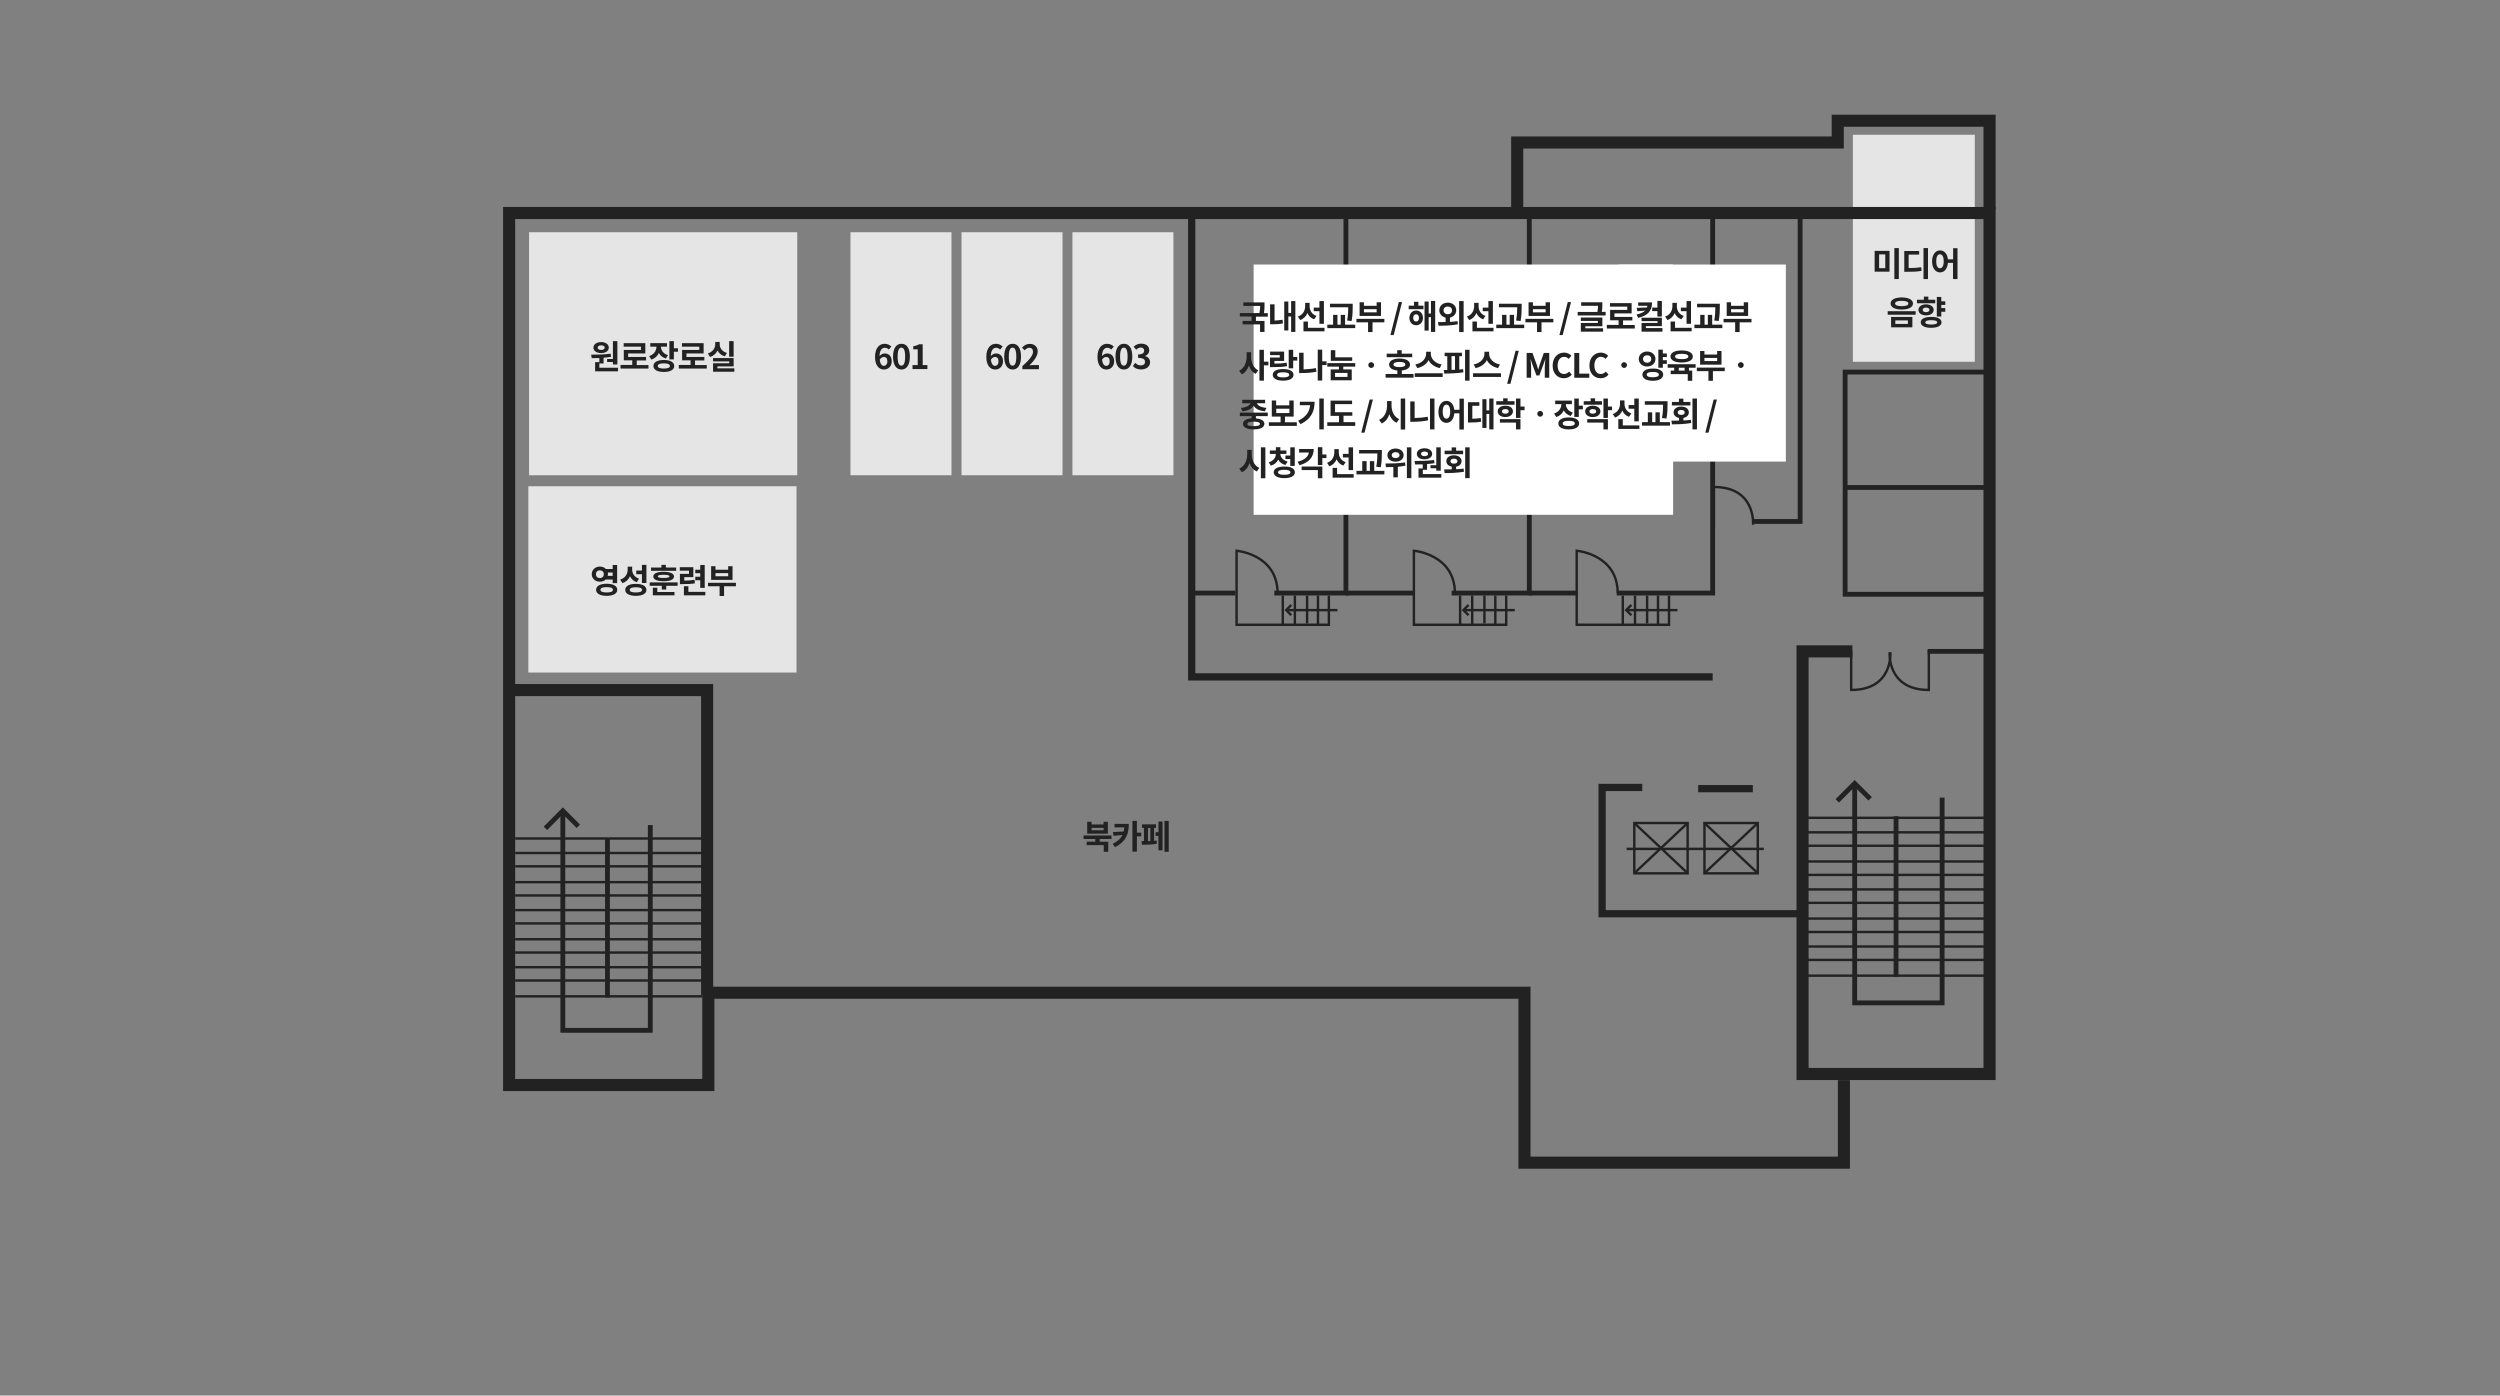 <?xml version="1.0" encoding="utf-8"?>
<!-- Generator: Adobe Illustrator 23.1.0, SVG Export Plug-In . SVG Version: 6.00 Build 0)  -->
<svg version="1.1" xmlns="http://www.w3.org/2000/svg" xmlns:xlink="http://www.w3.org/1999/xlink" x="0px" y="0px"
	 width="2066.8px" height="1153.7px" viewBox="0 0 2066.8 1153.7" enable-background="new 0 0 2066.8 1153.7" xml:space="preserve">
<rect x="0" y="0" width="2066.8" height="1153.7" fill="#808080" stroke="none"/>
<g id="레이어_1">
</g>
<g id="레이어_3">
	<g>
		<rect x="1531.8" y="111.4" fill="#E5E5E5" width="100.8" height="187.7"/>
		<polyline fill="none" stroke="#222222" stroke-width="10" stroke-miterlimit="10" points="1531.4,538.5 1490.2,538.5 
			1490.2,887.9 1644.8,887.9 1644.8,176.1 420.9,176.1 420.9,571.7 420.9,897 585.6,897 585.6,820.7 1260.3,820.7 1260.3,961.2 
			1524.4,961.2 1524.4,893 		"/>
		<line fill="none" stroke="#222222" stroke-width="4" stroke-miterlimit="10" x1="1593.6" y1="538.5" x2="1644.8" y2="538.5"/>
		<path fill="none" stroke="#222222" stroke-width="10" stroke-miterlimit="10" d="M1487.6,789"/>
		<path fill="none" stroke="#222222" stroke-width="4" stroke-miterlimit="10" d="M1488.8,661.9"/>
		<line fill="none" stroke="#222222" stroke-width="4" stroke-miterlimit="10" x1="1567.5" y1="674.8" x2="1567.5" y2="807.6"/>
		<line fill="none" stroke="#222222" stroke-width="2" stroke-miterlimit="10" x1="1645.8" y1="676.1" x2="1568.5" y2="676.1"/>
		<line fill="none" stroke="#222222" stroke-width="2" stroke-miterlimit="10" x1="1645.8" y1="688.1" x2="1568.5" y2="688.1"/>
		<line fill="none" stroke="#222222" stroke-width="2" stroke-miterlimit="10" x1="1645.8" y1="699.2" x2="1568.5" y2="699.2"/>
		<line fill="none" stroke="#222222" stroke-width="2" stroke-miterlimit="10" x1="1645.8" y1="712.2" x2="1568.5" y2="712.2"/>
		<line fill="none" stroke="#222222" stroke-width="2" stroke-miterlimit="10" x1="1645.8" y1="723.3" x2="1568.5" y2="723.3"/>
		<line fill="none" stroke="#222222" stroke-width="2" stroke-miterlimit="10" x1="1645.8" y1="735.3" x2="1568.5" y2="735.3"/>
		<line fill="none" stroke="#222222" stroke-width="2" stroke-miterlimit="10" x1="1645.8" y1="746.4" x2="1568.5" y2="746.4"/>
		<line fill="none" stroke="#222222" stroke-width="2" stroke-miterlimit="10" x1="1645.8" y1="759.4" x2="1568.5" y2="759.4"/>
		<line fill="none" stroke="#222222" stroke-width="2" stroke-miterlimit="10" x1="1645.8" y1="770.5" x2="1568.5" y2="770.5"/>
		<line fill="none" stroke="#222222" stroke-width="2" stroke-miterlimit="10" x1="1645.8" y1="782.5" x2="1568.5" y2="782.5"/>
		<line fill="none" stroke="#222222" stroke-width="2" stroke-miterlimit="10" x1="1645.8" y1="793.6" x2="1568.5" y2="793.6"/>
		<line fill="none" stroke="#222222" stroke-width="2" stroke-miterlimit="10" x1="1645.8" y1="806.6" x2="1568.5" y2="806.6"/>
		<line fill="none" stroke="#222222" stroke-width="2" stroke-miterlimit="10" x1="1568.5" y1="676.1" x2="1491.2" y2="676.1"/>
		<line fill="none" stroke="#222222" stroke-width="2" stroke-miterlimit="10" x1="1568.5" y1="688.1" x2="1491.2" y2="688.1"/>
		<line fill="none" stroke="#222222" stroke-width="2" stroke-miterlimit="10" x1="1568.5" y1="699.2" x2="1491.2" y2="699.2"/>
		<line fill="none" stroke="#222222" stroke-width="2" stroke-miterlimit="10" x1="1568.5" y1="712.2" x2="1491.2" y2="712.2"/>
		<line fill="none" stroke="#222222" stroke-width="2" stroke-miterlimit="10" x1="1568.5" y1="723.3" x2="1491.2" y2="723.3"/>
		<line fill="none" stroke="#222222" stroke-width="2" stroke-miterlimit="10" x1="1568.5" y1="735.3" x2="1491.2" y2="735.3"/>
		<line fill="none" stroke="#222222" stroke-width="2" stroke-miterlimit="10" x1="1568.5" y1="746.4" x2="1491.2" y2="746.4"/>
		<line fill="none" stroke="#222222" stroke-width="2" stroke-miterlimit="10" x1="1568.5" y1="759.4" x2="1491.2" y2="759.4"/>
		<line fill="none" stroke="#222222" stroke-width="2" stroke-miterlimit="10" x1="1568.5" y1="770.5" x2="1491.2" y2="770.5"/>
		<line fill="none" stroke="#222222" stroke-width="2" stroke-miterlimit="10" x1="1568.5" y1="782.5" x2="1491.2" y2="782.5"/>
		<line fill="none" stroke="#222222" stroke-width="2" stroke-miterlimit="10" x1="1568.5" y1="793.6" x2="1491.2" y2="793.6"/>
		<line fill="none" stroke="#222222" stroke-width="2" stroke-miterlimit="10" x1="1568.5" y1="806.6" x2="1491.2" y2="806.6"/>
		<path fill="none" stroke="#222222" stroke-width="2" stroke-miterlimit="10" d="M1562.8,539.2c0,0,2.5,31.2-32.4,31.2v-32.8"/>
		<path fill="none" stroke="#222222" stroke-width="2" stroke-miterlimit="10" d="M1449.3,433.8c0,0,2.5-31.2-32.4-31.2v33"/>
		<path fill="none" stroke="#222222" stroke-width="2" stroke-miterlimit="10" d="M1562.2,539.2c0,0-2.5,31.2,32.4,31.2v-32.8"/>
		<line fill="none" stroke="#222222" stroke-width="2" stroke-miterlimit="10" x1="1489.2" y1="570.7" x2="1489.2" y2="537.5"/>
		<path fill="none" stroke="#222222" stroke-width="2" stroke-miterlimit="10" d="M1488.8,770.3"/>
		<polyline fill="none" stroke="#222222" stroke-width="4" stroke-miterlimit="10" points="1488.2,180.1 1488.2,431.1 1450.1,431.1 
					"/>
		<polyline fill="none" stroke="#222222" stroke-width="4" stroke-miterlimit="10" points="1415.9,180.1 1415.9,490.3 1336.6,490.3 
					"/>
		<polyline fill="none" stroke="#222222" stroke-width="4" stroke-miterlimit="10" points="1264.3,180.1 1264.3,490.3 1200.1,490.3 
					"/>
		<polyline fill="none" stroke="#222222" stroke-width="4" stroke-miterlimit="10" points="1112.7,180.1 1112.7,490.3 1053.5,490.3 
					"/>
		<line fill="none" stroke="#222222" stroke-width="4" stroke-miterlimit="10" x1="1112.7" y1="490.3" x2="1168.9" y2="490.3"/>
		<path fill="none" stroke="#222222" stroke-width="4" stroke-miterlimit="10" d="M985.2,180.1"/>
		<line fill="none" stroke="#222222" stroke-width="4" stroke-miterlimit="10" x1="1021.3" y1="490.3" x2="985.2" y2="490.3"/>
		<polyline fill="none" stroke="#222222" stroke-width="6" stroke-miterlimit="10" points="985.2,176.6 985.2,559.6 1415.9,559.6 		
			"/>
		<line fill="none" stroke="#222222" stroke-width="4" stroke-miterlimit="10" x1="502.2" y1="693.2" x2="502.2" y2="824.7"/>
		<line fill="none" stroke="#222222" stroke-width="2" stroke-miterlimit="10" x1="580.6" y1="693.2" x2="503.2" y2="693.2"/>
		<line fill="none" stroke="#222222" stroke-width="2" stroke-miterlimit="10" x1="580.6" y1="705.2" x2="503.2" y2="705.2"/>
		<line fill="none" stroke="#222222" stroke-width="2" stroke-miterlimit="10" x1="580.6" y1="716.2" x2="503.2" y2="716.2"/>
		<line fill="none" stroke="#222222" stroke-width="2" stroke-miterlimit="10" x1="580.6" y1="729.3" x2="503.2" y2="729.3"/>
		<line fill="none" stroke="#222222" stroke-width="2" stroke-miterlimit="10" x1="580.6" y1="740.3" x2="503.2" y2="740.3"/>
		<line fill="none" stroke="#222222" stroke-width="2" stroke-miterlimit="10" x1="580.6" y1="752.4" x2="503.2" y2="752.4"/>
		<line fill="none" stroke="#222222" stroke-width="2" stroke-miterlimit="10" x1="580.6" y1="763.4" x2="503.2" y2="763.4"/>
		<line fill="none" stroke="#222222" stroke-width="2" stroke-miterlimit="10" x1="580.6" y1="776.5" x2="503.2" y2="776.5"/>
		<line fill="none" stroke="#222222" stroke-width="2" stroke-miterlimit="10" x1="580.6" y1="787.5" x2="503.2" y2="787.5"/>
		<line fill="none" stroke="#222222" stroke-width="2" stroke-miterlimit="10" x1="580.6" y1="799.6" x2="503.2" y2="799.6"/>
		<line fill="none" stroke="#222222" stroke-width="2" stroke-miterlimit="10" x1="580.6" y1="810.6" x2="503.2" y2="810.6"/>
		<line fill="none" stroke="#222222" stroke-width="2" stroke-miterlimit="10" x1="580.6" y1="823.7" x2="503.2" y2="823.7"/>
		<line fill="none" stroke="#222222" stroke-width="2" stroke-miterlimit="10" x1="503.2" y1="693.2" x2="425.9" y2="693.2"/>
		<line fill="none" stroke="#222222" stroke-width="2" stroke-miterlimit="10" x1="503.2" y1="705.2" x2="425.9" y2="705.2"/>
		<line fill="none" stroke="#222222" stroke-width="2" stroke-miterlimit="10" x1="503.2" y1="716.2" x2="425.9" y2="716.2"/>
		<line fill="none" stroke="#222222" stroke-width="2" stroke-miterlimit="10" x1="503.2" y1="729.3" x2="425.9" y2="729.3"/>
		<line fill="none" stroke="#222222" stroke-width="2" stroke-miterlimit="10" x1="503.2" y1="740.3" x2="425.9" y2="740.3"/>
		<line fill="none" stroke="#222222" stroke-width="2" stroke-miterlimit="10" x1="503.2" y1="752.4" x2="425.9" y2="752.4"/>
		<line fill="none" stroke="#222222" stroke-width="2" stroke-miterlimit="10" x1="503.2" y1="763.4" x2="425.9" y2="763.4"/>
		<line fill="none" stroke="#222222" stroke-width="2" stroke-miterlimit="10" x1="503.2" y1="776.5" x2="425.9" y2="776.5"/>
		<line fill="none" stroke="#222222" stroke-width="2" stroke-miterlimit="10" x1="503.2" y1="787.5" x2="425.9" y2="787.5"/>
		<line fill="none" stroke="#222222" stroke-width="2" stroke-miterlimit="10" x1="503.2" y1="799.6" x2="425.9" y2="799.6"/>
		<line fill="none" stroke="#222222" stroke-width="2" stroke-miterlimit="10" x1="503.2" y1="810.6" x2="425.9" y2="810.6"/>
		<line fill="none" stroke="#222222" stroke-width="2" stroke-miterlimit="10" x1="503.2" y1="823.7" x2="425.9" y2="823.7"/>
		<polyline fill="none" stroke="#222222" stroke-width="10" stroke-miterlimit="10" points="584.6,822.7 584.6,570.5 421.9,570.5 		
			"/>
		<line fill="none" stroke="#222222" stroke-width="4" stroke-miterlimit="10" x1="1264.3" y1="490.3" x2="1304.5" y2="490.3"/>
		<path fill="none" stroke="#222222" stroke-width="2" stroke-miterlimit="10" d="M1022.3,494.4"/>
		<g>
			<path fill="none" stroke="#222222" stroke-width="2" stroke-miterlimit="10" d="M1098.6,492.4c0,1,0,24.1,0,24.1h-76.3v-61.2
				c0,0,33.9,2.9,33.9,35.1"/>
			<path fill="none" stroke="#222222" stroke-width="2" stroke-miterlimit="10" d="M1060.5,492.4c0,2,0,24.1,0,24.1"/>
			<line fill="none" stroke="#222222" stroke-width="2" stroke-miterlimit="10" x1="1070.5" y1="492.4" x2="1070.5" y2="516.4"/>
			<line fill="none" stroke="#222222" stroke-width="2" stroke-miterlimit="10" x1="1080.6" y1="492.4" x2="1080.6" y2="515.4"/>
			<line fill="none" stroke="#222222" stroke-width="2" stroke-miterlimit="10" x1="1089.6" y1="492.4" x2="1089.6" y2="516.4"/>
			<g>
				<path fill="none" stroke="#222222" stroke-width="2" stroke-miterlimit="10" d="M1063.5,504.4"/>
				<polyline fill="none" stroke="#222222" stroke-width="2" stroke-miterlimit="10" points="1067.5,508.6 1063.3,504.4 
					1067.5,500.1 				"/>
			</g>
			<line fill="none" stroke="#222222" stroke-width="2" stroke-miterlimit="10" x1="1063.5" y1="504.4" x2="1105.7" y2="504.4"/>
		</g>
		<g>
			<path fill="none" stroke="#222222" stroke-width="2" stroke-miterlimit="10" d="M1245.2,492.4c0,1,0,24.1,0,24.1h-76.3v-61.2
				c0,0,33.9,2.9,33.9,35.1"/>
			<path fill="none" stroke="#222222" stroke-width="2" stroke-miterlimit="10" d="M1207.1,492.4c0,2,0,24.1,0,24.1"/>
			<line fill="none" stroke="#222222" stroke-width="2" stroke-miterlimit="10" x1="1217.1" y1="492.4" x2="1217.1" y2="516.4"/>
			<line fill="none" stroke="#222222" stroke-width="2" stroke-miterlimit="10" x1="1227.2" y1="492.4" x2="1227.2" y2="515.4"/>
			<line fill="none" stroke="#222222" stroke-width="2" stroke-miterlimit="10" x1="1236.2" y1="492.4" x2="1236.2" y2="516.4"/>
			<g>
				<path fill="none" stroke="#222222" stroke-width="2" stroke-miterlimit="10" d="M1210.1,504.4"/>
				<polyline fill="none" stroke="#222222" stroke-width="2" stroke-miterlimit="10" points="1214.1,508.6 1209.8,504.4 
					1214.1,500.1 				"/>
			</g>
			<line fill="none" stroke="#222222" stroke-width="2" stroke-miterlimit="10" x1="1210.1" y1="504.4" x2="1252.3" y2="504.4"/>
		</g>
		<g>
			<path fill="none" stroke="#222222" stroke-width="2" stroke-miterlimit="10" d="M1379.8,492.4c0,1,0,24.1,0,24.1h-76.3v-61.2
				c0,0,33.9,2.9,33.9,35.1"/>
			<path fill="none" stroke="#222222" stroke-width="2" stroke-miterlimit="10" d="M1341.6,492.4c0,2,0,24.1,0,24.1"/>
			<line fill="none" stroke="#222222" stroke-width="2" stroke-miterlimit="10" x1="1351.7" y1="492.4" x2="1351.7" y2="516.4"/>
			<line fill="none" stroke="#222222" stroke-width="2" stroke-miterlimit="10" x1="1361.7" y1="492.4" x2="1361.7" y2="515.4"/>
			<line fill="none" stroke="#222222" stroke-width="2" stroke-miterlimit="10" x1="1370.7" y1="492.4" x2="1370.7" y2="516.4"/>
			<g>
				<path fill="none" stroke="#222222" stroke-width="2" stroke-miterlimit="10" d="M1344.6,504.4"/>
				<polyline fill="none" stroke="#222222" stroke-width="2" stroke-miterlimit="10" points="1348.7,508.6 1344.4,504.4 
					1348.7,500.1 				"/>
			</g>
			<line fill="none" stroke="#222222" stroke-width="2" stroke-miterlimit="10" x1="1344.6" y1="504.4" x2="1386.8" y2="504.4"/>
		</g>
		<polyline fill="none" stroke="#222222" stroke-width="4" stroke-miterlimit="10" points="1642.8,307.6 1525.4,307.6 1525.4,491.3 
			1643.8,491.3 		"/>
		<path fill="none" stroke="#222222" stroke-width="4" stroke-miterlimit="10" d="M1640.8,403c-2,0-114.5,0-114.5,0"/>
		<polyline fill="none" stroke="#222222" stroke-width="10" stroke-miterlimit="10" points="1254.3,180.1 1254.3,117.8 
			1519.3,117.8 1519.3,99.8 1644.8,99.8 1644.8,173.1 		"/>
		<g>
			<polyline fill="none" stroke="#222222" stroke-width="4" stroke-miterlimit="10" points="537.6,682.1 537.6,851.8 465.3,851.8 
				465.3,672.1 			"/>
			<polyline fill="none" stroke="#222222" stroke-width="4" stroke-miterlimit="10" points="450.9,684.8 465.3,670.3 478.1,683.1 
							"/>
		</g>
		<g>
			<polyline fill="none" stroke="#222222" stroke-width="4" stroke-miterlimit="10" points="1605.6,659.4 1605.6,829.1 
				1533.3,829.1 1533.3,649.4 			"/>
			<polyline fill="none" stroke="#222222" stroke-width="4" stroke-miterlimit="10" points="1518.9,662.1 1533.3,647.7 
				1546.1,660.4 			"/>
		</g>
		<g>
			<polyline fill="none" stroke="#222222" stroke-width="6" stroke-miterlimit="10" points="1487.2,755.4 1324.5,755.4 1324.5,651 
				1357.7,651 			"/>
			<line fill="none" stroke="#222222" stroke-width="6" stroke-miterlimit="10" x1="1403.9" y1="652" x2="1449.1" y2="652"/>
			<g>
				<rect x="1409.1" y="680.4" fill="none" stroke="#222222" stroke-width="2" stroke-miterlimit="10" width="44.1" height="41.6"/>
				<line fill="none" stroke="#222222" stroke-width="2" stroke-miterlimit="10" x1="1453.2" y1="721.9" x2="1409.1" y2="680.4"/>
				<line fill="none" stroke="#222222" stroke-width="2" stroke-miterlimit="10" x1="1453.2" y1="680.4" x2="1409.1" y2="721.9"/>
				<rect x="1351.1" y="680.4" fill="none" stroke="#222222" stroke-width="2" stroke-miterlimit="10" width="44.1" height="41.6"/>
				<line fill="none" stroke="#222222" stroke-width="2" stroke-miterlimit="10" x1="1395.2" y1="721.9" x2="1351.1" y2="680.4"/>
				<line fill="none" stroke="#222222" stroke-width="2" stroke-miterlimit="10" x1="1395.2" y1="680.4" x2="1351.1" y2="721.9"/>
				<path fill="none" stroke="#222222" stroke-width="2" stroke-miterlimit="10" d="M1458.2,701.8c-1.3,0-113.4,0-113.4,0"/>
			</g>
		</g>
		<rect x="1036.4" y="218.7" fill="#FFFFFF" width="346.8" height="206.9"/>
		<rect x="886.6" y="192" fill="#E5E5E5" width="83.5" height="200.9"/>
		<rect x="794.9" y="192" fill="#E5E5E5" width="83.5" height="200.9"/>
		<rect x="703.1" y="192" fill="#E5E5E5" width="83.5" height="200.9"/>
		<rect x="437.4" y="192" fill="#E5E5E5" width="221.7" height="200.9"/>
		<rect x="436.8" y="402" fill="#E5E5E5" width="221.7" height="154"/>
		<rect x="1338.2" y="218.7" fill="#FFFFFF" width="138.2" height="162.9"/>
		<g enable-background="new    ">
			<path fill="#222222" d="M1562.1,207.4v17.2h-12.3v-17.2H1562.1z M1553.5,210.3v11.4h5.1v-11.4H1553.5z M1569.8,205.1v25.6h-3.7
				v-25.6H1569.8z"/>
			<path fill="#222222" d="M1577.9,221.6c4.5,0,7.3-0.2,10.4-0.7l0.3,3c-3.5,0.7-6.7,0.8-12.1,0.8h-2.2v-17.2h12.3v3h-8.7V221.6z
				 M1593.9,205.1v25.6h-3.7v-25.6H1593.9z"/>
			<path fill="#222222" d="M1618.3,205.1v25.6h-3.7v-13.4h-4.2c-0.4,4.9-3,7.9-6.5,7.9c-3.8,0-6.6-3.5-6.6-9.1
				c0-5.6,2.8-9.1,6.6-9.1c3.4,0,6,2.8,6.5,7.4h4.3v-9.2H1618.3z M1606.9,216c0-3.8-1.2-5.8-3.1-5.8c-1.9,0-3.1,2-3.1,5.8
				c0,3.8,1.2,5.8,3.1,5.8C1605.7,221.8,1606.9,219.8,1606.9,216z"/>
			<path fill="#222222" d="M1583.7,257.3v2.9h-23.1v-2.9H1583.7z M1581.5,250.9c0,3.1-3.6,5-9.3,5s-9.2-1.9-9.2-5c0-3.1,3.6-5,9.2-5
				S1581.5,247.8,1581.5,250.9z M1581,262v8.6h-17.6V262H1581z M1566.7,250.9c0,1.4,2,2.2,5.5,2.2c3.5,0,5.5-0.7,5.5-2.2
				c0-1.4-2-2.2-5.5-2.2C1568.7,248.7,1566.7,249.5,1566.7,250.9z M1566.9,264.9v2.9h10.4v-2.9H1566.9z"/>
			<path fill="#222222" d="M1599.8,250.7h-15v-2.9h5.7v-2.6h3.7v2.6h5.7V250.7z M1592.3,260.7c-3.7,0-6.3-1.8-6.3-4.5
				c0-2.7,2.6-4.6,6.3-4.6s6.3,1.9,6.3,4.6C1598.6,258.9,1596,260.7,1592.3,260.7z M1605.1,266.5c0,2.8-3.3,4.5-8.6,4.5
				c-5.3,0-8.6-1.7-8.6-4.5c0-2.9,3.3-4.5,8.6-4.5C1601.8,261.9,1605.1,263.6,1605.1,266.5z M1592.3,258.1c1.6,0,2.8-0.7,2.8-1.9
				c0-1.2-1.1-1.9-2.8-1.9s-2.8,0.7-2.8,1.9C1589.5,257.4,1590.7,258.1,1592.3,258.1z M1601.5,266.5c0-1.2-1.7-1.8-4.9-1.8
				c-3.2,0-4.9,0.6-4.9,1.8c0,1.2,1.7,1.8,4.9,1.8C1599.8,268.3,1601.5,267.7,1601.5,266.5z M1604.9,252.1v2.6h3.3v3h-3.3v4h-3.7
				v-16.2h3.7v3.6h3.3v3H1604.9z"/>
		</g>
		<g enable-background="new    ">
			<path fill="#222222" d="M734.8,289c-0.7-0.8-2-1.5-3.2-1.5c-2.4,0-4.3,1.8-4.5,6.9c1.1-1.4,2.9-2.2,4.2-2.2
				c3.4,0,5.9,2.1,5.9,6.5c0,4.2-2.9,6.8-6.4,6.8c-3.9,0-7.4-3.1-7.4-10.4c0-7.6,3.8-10.9,7.9-10.9c2.5,0,4.3,1.1,5.6,2.3L734.8,289
				z M733.6,298.7c0-2.4-1.1-3.6-2.9-3.6c-1.1,0-2.3,0.6-3.4,2.2c0.4,3.7,1.8,5.2,3.5,5.2C732.3,302.4,733.6,301.1,733.6,298.7z"/>
			<path fill="#222222" d="M738.3,294.8c0-7.1,2.8-10.6,7-10.6c4.2,0,6.9,3.5,6.9,10.6s-2.8,10.7-6.9,10.7
				C741,305.5,738.3,301.8,738.3,294.8z M748.3,294.8c0-5.7-1.3-7.4-3.1-7.4c-1.8,0-3.1,1.7-3.1,7.4c0,5.8,1.3,7.5,3.1,7.5
				C747,302.3,748.3,300.5,748.3,294.8z"/>
			<path fill="#222222" d="M754.3,301.8h4.4v-13H755v-2.5c2.1-0.4,3.5-0.9,4.8-1.7h3v17.2h3.9v3.3h-12.3V301.8z"/>
		</g>
		<g enable-background="new    ">
			<path fill="#222222" d="M510.9,304.1v2.9H492v-7.6h3.5v-3.4c-2.2,0.1-4.4,0.1-6.3,0.1l-0.5-2.9c4.7,0,10.9-0.1,16.2-0.8l0.2,2.6
				c-2,0.4-4,0.6-6.1,0.7v4.8h-3.5v3.5H510.9z M490.6,287.4c0-2.7,2.6-4.6,6.4-4.6c3.7,0,6.3,1.9,6.3,4.6c0,2.7-2.6,4.5-6.3,4.5
				C493.2,291.9,490.6,290.1,490.6,287.4z M494.1,287.4c0,1.2,1.2,1.9,2.9,1.9c1.7,0,2.9-0.6,2.9-1.9s-1.2-1.9-2.9-1.9
				C495.3,285.5,494.1,286.2,494.1,287.4z M506.7,296.8V282h3.7v19.3h-3.7v-2h-4.8v-2.5H506.7z"/>
			<path fill="#222222" d="M536.1,301.7v3H513v-3h9.7v-3.8h-7v-8.6h14.2v-2.7h-14.3v-2.9h17.9v8.5h-14.2v2.9h14.8v2.9h-7.7v3.8
				H536.1z"/>
			<path fill="#222222" d="M550.5,296.4c-2.8-0.8-4.7-2.5-5.8-4.6c-1.1,2.5-3.2,4.5-6.2,5.5l-1.8-2.9c4.1-1.4,6-4.6,6-7.8h-5.1v-2.9
				h13.8v2.9h-5c0.1,2.9,1.8,5.8,5.8,7L550.5,296.4z M557.4,302.6c0,3.1-3.3,4.9-8.6,4.9c-5.3,0-8.6-1.8-8.6-4.9c0-3.1,3.3-5,8.6-5
				C554.1,297.6,557.4,299.4,557.4,302.6z M553.8,302.6c0-1.5-1.7-2.2-5-2.2c-3.3,0-5,0.7-5,2.2c0,1.4,1.7,2.1,5,2.1
				C552.1,304.7,553.8,304,553.8,302.6z M560.5,287.8v3h-3.4v6.3h-3.7V282h3.7v5.9H560.5z"/>
			<path fill="#222222" d="M584.3,301.7v3h-23.1v-3h9.7v-3.8h-7v-8.6h14.2v-2.7h-14.3v-2.9h17.9v8.5h-14.2v2.9h14.8v2.9h-7.7v3.8
				H584.3z"/>
			<path fill="#222222" d="M599.2,294.6c-2.9-0.9-4.9-2.6-6-4.8c-1.2,2.4-3.2,4.4-6.2,5.3l-1.8-2.9c4.2-1.3,6.1-4.5,6.1-7.6v-1.9
				h3.7v1.9c0,3,1.8,6,6,7.2L599.2,294.6z M607.1,304.5v2.8h-17.6v-7h13.4v-1.5h-13.4V296h17v6.9h-13.4v1.6H607.1z M606.5,294.9
				h-3.7V282h3.7V294.9z"/>
		</g>
		<g enable-background="new    ">
			<path fill="#222222" d="M500.9,479c-1.2,1.2-3,1.9-5,1.9c-3.8,0-6.7-2.6-6.7-6.2c0-3.6,2.9-6.3,6.7-6.3c2.1,0,3.8,0.7,5,2h5.6
				v-3.3h3.7v15h-3.7v-3H500.9z M495.9,477.9c1.9,0,3.3-1.2,3.3-3.2c0-2-1.4-3.2-3.3-3.2s-3.2,1.2-3.2,3.2
				C492.7,476.7,494,477.9,495.9,477.9z M510.3,487.6c0,3.2-3.4,5-8.8,5c-5.4,0-8.7-1.9-8.7-5c0-3.2,3.4-5,8.7-5
				C507,482.6,510.3,484.4,510.3,487.6z M506.7,487.6c0-1.5-1.8-2.2-5.2-2.2c-3.4,0-5.1,0.7-5.1,2.2c0,1.5,1.8,2.2,5.1,2.2
				C504.9,489.8,506.7,489.1,506.7,487.6z M502.5,473.3c0.1,0.4,0.1,0.9,0.1,1.4c0,0.5-0.1,0.9-0.2,1.4h4.1v-2.8H502.5z"/>
			<path fill="#222222" d="M526.4,481.3c-2.7-0.9-4.5-2.7-5.6-4.9c-1.1,2.6-3.2,4.7-6.2,5.7l-1.9-2.9c4.4-1.4,6.2-4.8,6.2-8.4v-2.3
				h3.7v2.1c0,3.4,1.7,6.5,5.7,7.8L526.4,481.3z M534.4,487.7c0,3.1-3.3,4.9-8.7,4.9c-5.4,0-8.8-1.8-8.8-4.9c0-3.2,3.3-5,8.8-5
				C531.1,482.7,534.4,484.5,534.4,487.7z M530.8,487.7c0-1.5-1.7-2.2-5.1-2.2c-3.4,0-5.1,0.7-5.1,2.2c0,1.4,1.7,2.1,5.1,2.1
				C529,489.8,530.8,489.1,530.8,487.7z M530.6,474.7H526v-3h4.7v-4.7h3.7v15h-3.7V474.7z"/>
			<path fill="#222222" d="M560.2,481.5v2.8h-9.4v3.1h-3.7v-3.1h-10v-2.8H560.2z M559,471.9h-20.8v-2.7h8.6V467h3.7v2.2h8.5V471.9z
				 M543.4,489.4h14.2v2.8h-17.9v-6.3h3.7V489.4z M548.6,472.7c5.4,0,8.6,1.4,8.6,3.9s-3.1,3.9-8.6,3.9s-8.5-1.4-8.5-3.9
				S543.2,472.7,548.6,472.7z M548.6,475.2c-3.3,0-4.8,0.4-4.8,1.3c0,0.9,1.5,1.3,4.8,1.3c3.4,0,4.8-0.4,4.8-1.3
				C553.4,475.6,551.9,475.2,548.6,475.2z"/>
			<path fill="#222222" d="M574.6,482.2c-3.2,0.6-6,0.7-10.5,0.7h-2v-8.5h7.5v-2.6h-7.6v-2.9h11.2v8.2h-7.5v2.9
				c3.4,0,5.8-0.2,8.4-0.7L574.6,482.2z M583.1,489.3v2.9h-17.7v-7.6h3.7v4.7H583.1z M578.9,479.7h-4.1v-2.9h4.1v-2.9h-4.1V471h4.1
				v-3.9h3.7V486h-3.7V479.7z"/>
			<path fill="#222222" d="M608.4,484.7h-9.8v8h-3.7v-8h-9.6v-2.9h23.1V484.7z M605.6,479.4h-17.7v-11.3h3.6v2.9H602v-2.9h3.6V479.4
				z M602,473.8h-10.5v2.6H602V473.8z"/>
		</g>
		<g enable-background="new    ">
			<path fill="#222222" d="M909.2,693.7v2.2h7v8.3h-3.7v-5.5h-14.1v-2.9h7.1v-2.2h-9.7v-2.9h23.1v2.9H909.2z M916,689.2h-17.2v-9.8
				h3.6v2.2h9.9v-2.2h3.6V689.2z M912.4,684.4h-9.9v2h9.9V684.4z"/>
			<path fill="#222222" d="M933.2,681.1c0,7.9-1.9,14.4-11.4,19.3l-1.9-2.8c4.2-2.1,6.7-4.5,8.1-7.3l-7.4,0.7l-0.5-3.1l8.9-0.5
				c0.2-1.1,0.4-2.2,0.5-3.4h-8.1v-2.9H933.2z M943.5,691.4h-3.6v12.7h-3.7v-25.5h3.7v9.8h3.6V691.4z"/>
			<path fill="#222222" d="M954.2,695.1c0.7-0.1,1.4-0.1,2-0.2l0.2,2.6c-4,0.9-9.1,0.9-12.3,0.9l-0.4-3c0.6,0,1.3,0,2,0v-11h-1.6
				v-2.9h11.6v2.9h-1.6V695.1z M949.1,695.4c0.6,0,1.3,0,1.9-0.1v-10.8h-1.9V695.4z M957.7,679.2h3.4v23.8h-3.4v-11.9h-2.4V688h2.4
				V679.2z M966.2,678.7v25.5h-3.5v-25.5H966.2z"/>
		</g>
		<g enable-background="new    ">
			<path fill="#222222" d="M826.8,289c-0.7-0.8-2-1.5-3.2-1.5c-2.4,0-4.3,1.8-4.5,6.9c1.1-1.4,2.9-2.2,4.2-2.2
				c3.4,0,5.9,2.1,5.9,6.5c0,4.2-2.9,6.8-6.4,6.8c-3.9,0-7.4-3.1-7.4-10.4c0-7.6,3.8-10.9,7.9-10.9c2.5,0,4.3,1.1,5.6,2.3L826.8,289
				z M825.5,298.7c0-2.4-1.1-3.6-2.9-3.6c-1.1,0-2.3,0.6-3.4,2.2c0.4,3.7,1.8,5.2,3.5,5.2C824.3,302.4,825.5,301.1,825.5,298.7z"/>
			<path fill="#222222" d="M830.2,294.8c0-7.1,2.8-10.6,7-10.6c4.2,0,6.9,3.5,6.9,10.6s-2.8,10.7-6.9,10.7
				C833,305.5,830.2,301.8,830.2,294.8z M840.2,294.8c0-5.7-1.3-7.4-3.1-7.4c-1.8,0-3.1,1.7-3.1,7.4c0,5.8,1.3,7.5,3.1,7.5
				C838.9,302.3,840.2,300.5,840.2,294.8z"/>
			<path fill="#222222" d="M845.1,302.8c5.6-5,8.9-8.8,8.9-12c0-2.1-1.1-3.3-3.1-3.3c-1.5,0-2.7,1-3.8,2.1l-2.2-2.2
				c1.9-2,3.7-3.1,6.5-3.1c3.9,0,6.5,2.5,6.5,6.3c0,3.7-3.1,7.7-6.8,11.4c1-0.1,2.4-0.2,3.3-0.2h4.5v3.4h-13.7V302.8z"/>
		</g>
		<g enable-background="new    ">
			<path fill="#222222" d="M918.7,289c-0.7-0.8-2-1.5-3.2-1.5c-2.4,0-4.3,1.8-4.5,6.9c1.1-1.4,2.9-2.2,4.2-2.2
				c3.4,0,5.9,2.1,5.9,6.5c0,4.2-2.9,6.8-6.4,6.8c-3.9,0-7.4-3.1-7.4-10.4c0-7.6,3.8-10.9,7.9-10.9c2.5,0,4.3,1.1,5.6,2.3L918.7,289
				z M917.4,298.7c0-2.4-1.1-3.6-2.9-3.6c-1.1,0-2.3,0.6-3.4,2.2c0.4,3.7,1.8,5.2,3.5,5.2C916.2,302.4,917.4,301.1,917.4,298.7z"/>
			<path fill="#222222" d="M922.2,294.8c0-7.1,2.8-10.6,7-10.6c4.2,0,6.9,3.5,6.9,10.6s-2.8,10.7-6.9,10.7
				C924.9,305.5,922.2,301.8,922.2,294.8z M932.2,294.8c0-5.7-1.3-7.4-3.1-7.4c-1.8,0-3.1,1.7-3.1,7.4c0,5.8,1.3,7.5,3.1,7.5
				C930.9,302.3,932.2,300.5,932.2,294.8z"/>
			<path fill="#222222" d="M936.6,302.6l1.9-2.6c1.2,1.2,2.7,2.1,4.6,2.1c2.1,0,3.5-1,3.5-2.9c0-2-1.2-3.3-5.7-3.3v-2.9
				c3.8,0,5-1.3,5-3.1c0-1.6-1-2.5-2.7-2.6c-1.5,0-2.7,0.7-3.9,1.8l-2.1-2.5c1.8-1.6,3.7-2.5,6.2-2.5c4,0,6.7,1.9,6.7,5.5
				c0,2.2-1.2,3.8-3.4,4.7v0.1c2.3,0.6,4.1,2.4,4.1,5c0,3.8-3.3,6-7.2,6C940.2,305.5,938,304.3,936.6,302.6z"/>
		</g>
		<g enable-background="new    ">
			<path fill="#222222" d="M1038.3,261.7v3.6h7.1v9.1h-3.7v-6.2h-14.4v-2.9h7.4v-3.6h-9.7v-2.9h16.2c0.5-2.3,0.6-4.2,0.6-5.9h-13.9
				V250h17.5v2.1c0,1.9,0,4-0.5,6.8h3.2v2.9H1038.3z"/>
			<path fill="#222222" d="M1053.7,265c2-0.1,4.2-0.2,6.6-0.7l0.3,3.1c-3.3,0.6-6.3,0.7-8.8,0.7h-1.8v-16.5h3.7V265z M1070.9,248.9
				v25.5h-3.5v-12.7h-2.3v11.5h-3.4v-23.9h3.4v9.4h2.3v-9.8H1070.9z"/>
			<path fill="#222222" d="M1086.4,264c-2.7-1-4.5-2.8-5.5-5.2c-1.1,2.6-3,4.7-6,5.8l-1.9-2.9c4.2-1.4,6-5,6-8.6v-2.7h3.7v2.8
				c0,3.3,1.7,6.6,5.7,8L1086.4,264z M1095,271v2.9h-17.4v-8.1h3.7v5.2H1095z M1090.8,257.3h-4.7v-3h4.7v-5.4h3.7v18.8h-3.7V257.3z"
				/>
			<path fill="#222222" d="M1120.4,268.4v2.9h-23.1v-2.9h4.8v-8.1h3.6v8.1h2.7v-8.1h3.6v8.1H1120.4z M1113.7,265
				c0.8-4.6,0.9-8.1,0.9-11h-15.1v-2.9h18.8v2.5c0,3.1,0,6.7-0.9,11.8L1113.7,265z"/>
			<path fill="#222222" d="M1144.5,266.5h-9.8v8h-3.7v-8h-9.6v-2.9h23.1V266.5z M1141.7,261.2H1124v-11.3h3.6v2.9h10.5v-2.9h3.6
				V261.2z M1138.1,255.6h-10.5v2.6h10.5V255.6z"/>
			<path fill="#222222" d="M1156.4,249.7h2.7l-6.9,27.3h-2.7L1156.4,249.7z"/>
			<path fill="#222222" d="M1172.6,252.7h4.2v2.9h-12.2v-2.9h4.4v-3.2h3.6V252.7z M1176.4,262.8c0,3.5-2.3,6.1-5.6,6.1
				s-5.6-2.5-5.6-6.1c0-3.6,2.3-6.1,5.6-6.1S1176.4,259.3,1176.4,262.8z M1173.1,262.8c0-1.9-1-3-2.4-3s-2.4,1.1-2.4,3s1,3,2.4,3
				S1173.1,264.8,1173.1,262.8z M1186.5,248.9v25.5h-3.5v-12.2h-1.9v11.1h-3.4v-24h3.4v9.9h1.9v-10.4H1186.5z"/>
			<path fill="#222222" d="M1198.8,266.1c2.1-0.1,4.2-0.3,6.2-0.6l0.2,2.6c-5.5,1.1-11.5,1.2-15.9,1.2l-0.5-3c1.9,0,4,0,6.3-0.1
				v-3.6c-3-0.7-5.2-3-5.2-6.1c0-3.7,3-6.3,7-6.3s7,2.6,7,6.3c0,3.1-2.2,5.4-5.2,6.1V266.1z M1196.9,259.8c2,0,3.5-1.2,3.5-3.2
				c0-2-1.5-3.2-3.5-3.2c-2,0-3.5,1.2-3.5,3.2C1193.5,258.6,1195,259.8,1196.9,259.8z M1210,248.9v25.6h-3.7v-25.6H1210z"/>
			<path fill="#222222" d="M1226.1,264c-2.7-1-4.5-2.8-5.5-5.2c-1.1,2.6-3,4.7-6,5.8l-1.9-2.9c4.2-1.4,6-5,6-8.6v-2.7h3.7v2.8
				c0,3.3,1.7,6.6,5.7,8L1226.1,264z M1234.7,271v2.9h-17.4v-8.1h3.7v5.2H1234.7z M1230.5,257.3h-4.7v-3h4.7v-5.4h3.7v18.8h-3.7
				V257.3z"/>
			<path fill="#222222" d="M1260.1,268.4v2.9h-23.1v-2.9h4.8v-8.1h3.6v8.1h2.7v-8.1h3.6v8.1H1260.1z M1253.4,265
				c0.8-4.6,0.9-8.1,0.9-11h-15.1v-2.9h18.8v2.5c0,3.1,0,6.7-0.9,11.8L1253.4,265z"/>
			<path fill="#222222" d="M1284.2,266.5h-9.8v8h-3.7v-8h-9.6v-2.9h23.1V266.5z M1281.4,261.2h-17.7v-11.3h3.6v2.9h10.5v-2.9h3.6
				V261.2z M1277.8,255.6h-10.5v2.6h10.5V255.6z"/>
			<path fill="#222222" d="M1296.1,249.7h2.7l-6.9,27.3h-2.7L1296.1,249.7z"/>
			<path fill="#222222" d="M1327.4,257.9v2.9h-23.1v-2.9h16.3c0.4-2.1,0.5-3.7,0.5-5.1h-13.9v-2.9h17.5v1.7c0,1.6,0,3.7-0.5,6.2
				H1327.4z M1310.6,271.4h14.7v2.8h-18.4V267h14.1v-1.7h-14.1v-2.8h17.8v7.2h-14.1V271.4z"/>
			<path fill="#222222" d="M1351.5,268.6v3h-23.1v-3h9.7v-3.8h-7v-8.6h14.2v-2.7h-14.3v-2.9h17.9v8.5h-14.2v2.9h14.8v2.9h-7.7v3.8
				H1351.5z"/>
			<path fill="#222222" d="M1365.8,250c0,6.9-3.4,10.9-11.5,12.8l-1.3-2.8c3.4-0.7,5.7-1.9,7.1-3.2l-6.5,0.5l-0.5-2.8l8.5-0.3
				c0.1-0.4,0.3-0.9,0.3-1.4h-7.6V250H1365.8z M1374.4,271.3v2.9h-17.3V267h13.2v-1.5h-13.2v-2.8h16.8v6.9h-13.2v1.6H1374.4z
				 M1370.2,257.2h-4.3v-2.9h4.3v-5.5h3.7v12.9h-3.7V257.2z"/>
			<path fill="#222222" d="M1390,264c-2.7-1-4.5-2.8-5.5-5.2c-1.1,2.6-3,4.7-6,5.8l-1.9-2.9c4.2-1.4,6-5,6-8.6v-2.7h3.7v2.8
				c0,3.3,1.7,6.6,5.7,8L1390,264z M1398.5,271v2.9h-17.4v-8.1h3.7v5.2H1398.5z M1394.3,257.3h-4.7v-3h4.7v-5.4h3.7v18.8h-3.7V257.3
				z"/>
			<path fill="#222222" d="M1423.9,268.4v2.9h-23.1v-2.9h4.8v-8.1h3.6v8.1h2.7v-8.1h3.6v8.1H1423.9z M1417.2,265
				c0.8-4.6,0.9-8.1,0.9-11H1403v-2.9h18.8v2.5c0,3.1,0,6.7-0.9,11.8L1417.2,265z"/>
			<path fill="#222222" d="M1448,266.5h-9.8v8h-3.7v-8h-9.6v-2.9h23.1V266.5z M1445.2,261.2h-17.7v-11.3h3.6v2.9h10.5v-2.9h3.6
				V261.2z M1441.6,255.6h-10.5v2.6h10.5V255.6z"/>
			<path fill="#222222" d="M1034.3,294.9c0,4.6,1.8,9.2,5.9,11.3l-2.2,2.9c-2.7-1.4-4.5-3.8-5.5-6.9c-1.1,3.2-3,5.9-5.9,7.3l-2.2-3
				c4.3-2,6.2-6.9,6.2-11.6v-3.7h3.7V294.9z M1048.6,302h-3.7v12.7h-3.7v-25.5h3.7v9.8h3.7V302z"/>
			<path fill="#222222" d="M1058,295.6v-2h-8v-2.9h11.6v7.7h-8v2.2c4.2,0,7-0.2,10.1-0.8l0.3,2.9c-3.5,0.7-6.8,0.8-11.9,0.8h-2.2
				v-7.9H1058z M1069.4,309.9c0,3-3.3,4.8-8.6,4.8s-8.6-1.8-8.6-4.8c0-3.1,3.3-4.8,8.6-4.8S1069.4,306.8,1069.4,309.9z
				 M1065.8,309.9c0-1.4-1.7-2.1-5-2.1s-5,0.6-5,2.1s1.7,2.1,5,2.1S1065.8,311.3,1065.8,309.9z M1072.5,295.1v3h-3.4v6.4h-3.7v-15.3
				h3.7v5.9H1072.5z"/>
			<path fill="#222222" d="M1077.6,305.4c3.2-0.1,6.7-0.4,10.3-1.1l0.4,3c-4.2,0.9-8.3,1.1-12.1,1.1h-2.2v-16.8h3.7V305.4z
				 M1096.7,301.8h-3.6v12.8h-3.7v-25.5h3.7v9.6h3.6V301.8z"/>
			<path fill="#222222" d="M1110.5,303.1v2.3h7v9h-17.4v-9h6.8v-2.3h-9.6v-2.9h23.1v2.9H1110.5z M1117.8,298.3h-17.6v-8.8h3.7v5.9
				h14V298.3z M1114,308.3h-10.3v3.3h10.3V308.3z"/>
			<path fill="#222222" d="M1133.6,299.4c1.3,0,2.4,1.2,2.4,2.4c0,1.3-1.1,2.4-2.4,2.4c-1.3,0-2.4-1.1-2.4-2.4
				C1131.1,300.5,1132.3,299.4,1133.6,299.4z"/>
			<path fill="#222222" d="M1168.6,309.2v3h-23.1v-3h9.7v-2.9c-4.2-0.4-6.8-2.2-6.8-4.9c0-3.1,3.4-5,8.6-5c5.3,0,8.7,1.9,8.7,5
				c0,2.7-2.6,4.5-6.8,4.9v2.9H1168.6z M1167.5,295.3h-21.1v-2.9h8.7v-2.9h3.7v2.9h8.7V295.3z M1156.9,303.5c3.2,0,4.9-0.7,4.9-2.1
				c0-1.4-1.7-2.2-4.9-2.2c-3.2,0-4.9,0.7-4.9,2.2C1152.1,302.8,1153.8,303.5,1156.9,303.5z"/>
			<path fill="#222222" d="M1192.7,308.6v3h-23.1v-3H1192.7z M1190.3,304.3c-4.4-0.9-7.7-3.4-9.3-6.6c-1.6,3.2-4.9,5.7-9.3,6.6
				l-1.6-3c5.7-1,8.9-5,8.9-8.7v-1.8h3.9v1.8c0,3.7,3.2,7.7,8.9,8.7L1190.3,304.3z"/>
			<path fill="#222222" d="M1206.4,305.5c1.1-0.1,2.1-0.2,3.2-0.3l0.2,2.6c-5.4,0.9-11.3,1-15.8,1.1l-0.4-3c0.9,0,1.9,0,2.9,0v-11.4
				h-2.2v-2.9h14.3v2.9h-2.2V305.5z M1200,305.8c0.9,0,1.9-0.1,2.9-0.1v-11.3h-2.9V305.8z M1214.9,289.2v25.5h-3.7v-25.5H1214.9z"/>
			<path fill="#222222" d="M1240.9,308.6v3h-23.1v-3H1240.9z M1238.5,304.3c-4.4-0.9-7.7-3.4-9.3-6.6c-1.6,3.2-4.9,5.7-9.3,6.6
				l-1.6-3c5.7-1,8.9-5,8.9-8.7v-1.8h3.9v1.8c0,3.7,3.2,7.7,8.9,8.7L1238.5,304.3z"/>
			<path fill="#222222" d="M1252.9,290h2.7l-6.9,27.3h-2.7L1252.9,290z"/>
			<path fill="#222222" d="M1262.4,291.8h4.5l3.5,9.6c0.4,1.3,0.8,2.6,1.2,4h0.1c0.4-1.3,0.8-2.7,1.2-4l3.4-9.6h4.5v20.5h-3.7v-8.6
				c0-1.9,0.3-4.8,0.5-6.7h-0.1l-1.7,4.8l-3.2,8.6h-2.4l-3.2-8.6l-1.6-4.8h-0.1c0.2,1.9,0.5,4.8,0.5,6.7v8.6h-3.7V291.8z"/>
			<path fill="#222222" d="M1283.6,302.2c0-6.8,4.4-10.7,9.5-10.7c2.6,0,4.7,1.2,6,2.6l-2.2,2.6c-1-1-2.2-1.7-3.8-1.7
				c-3.1,0-5.4,2.7-5.4,7.1c0,4.5,2.1,7.1,5.3,7.1c1.7,0,3.1-0.8,4.2-2l2.2,2.5c-1.7,2-3.9,3-6.5,3
				C1287.8,312.7,1283.6,309,1283.6,302.2z"/>
			<path fill="#222222" d="M1301.5,291.8h4.1v17.1h8.3v3.4h-12.4V291.8z"/>
			<path fill="#222222" d="M1314,302.2c0-6.8,4.4-10.7,9.5-10.7c2.6,0,4.7,1.2,6,2.6l-2.2,2.6c-1-1-2.2-1.7-3.8-1.7
				c-3.1,0-5.4,2.7-5.4,7.1c0,4.5,2.1,7.1,5.3,7.1c1.7,0,3.1-0.8,4.2-2l2.2,2.5c-1.7,2-3.9,3-6.5,3
				C1318.2,312.7,1314,309,1314,302.2z"/>
			<path fill="#222222" d="M1342.7,299.4c1.3,0,2.4,1.2,2.4,2.4c0,1.3-1.1,2.4-2.4,2.4c-1.3,0-2.4-1.1-2.4-2.4
				C1340.3,300.5,1341.4,299.4,1342.7,299.4z"/>
			<path fill="#222222" d="M1361.7,303c-3.9,0-6.9-2.6-6.9-6.2c0-3.6,3-6.2,6.9-6.2c3.9,0,6.9,2.6,6.9,6.2
				C1368.6,300.4,1365.7,303,1361.7,303z M1375,309.7c0,3.2-3.4,5.1-8.6,5.1c-5.3,0-8.6-1.9-8.6-5.1c0-3.2,3.4-5,8.6-5
				C1371.6,304.6,1375,306.5,1375,309.7z M1361.7,299.9c1.9,0,3.4-1.2,3.4-3.1c0-2-1.4-3.1-3.4-3.1c-1.9,0-3.4,1.2-3.4,3.1
				C1358.4,298.7,1359.8,299.9,1361.7,299.9z M1371.4,309.7c0-1.5-1.7-2.2-5-2.2c-3.3,0-5,0.7-5,2.2c0,1.5,1.7,2.2,5,2.2
				C1369.6,311.8,1371.4,311.2,1371.4,309.7z M1374.7,295.3v2.5h3.3v3h-3.3v3.2h-3.7v-14.9h3.7v3.1h3.3v3H1374.7z"/>
			<path fill="#222222" d="M1396.3,304v2.4h2.7v8.4h-3.7v-5.5h-14.1v-2.9h2.9V304h-5.4v-2.9h23.1v2.9H1396.3z M1381,294.7
				c0-3.1,3.6-5,9.2-5c5.6,0,9.3,1.9,9.3,5c0,3.1-3.6,5-9.3,5C1384.7,299.7,1381,297.8,1381,294.7z M1384.8,294.7
				c0,1.5,2,2.2,5.5,2.2c3.5,0,5.5-0.7,5.5-2.2c0-1.4-2-2.2-5.5-2.2C1386.8,292.5,1384.8,293.3,1384.8,294.7z M1392.7,304h-4.8v2.4
				h4.8V304z"/>
			<path fill="#222222" d="M1425.9,306.8h-9.8v8h-3.7v-8h-9.6v-2.9h23.1V306.8z M1423.2,301.5h-17.7v-11.3h3.6v2.9h10.5v-2.9h3.6
				V301.5z M1419.6,295.9h-10.5v2.6h10.5V295.9z"/>
			<path fill="#222222" d="M1439.2,299.4c1.3,0,2.4,1.2,2.4,2.4c0,1.3-1.1,2.4-2.4,2.4c-1.3,0-2.4-1.1-2.4-2.4
				C1436.7,300.5,1437.9,299.4,1439.2,299.4z"/>
			<path fill="#222222" d="M1038.3,344v1.9c4.4,0.4,7,1.9,7,4.5c0,2.9-3.4,4.6-8.9,4.6c-5.5,0-8.8-1.7-8.8-4.6
				c0-2.6,2.6-4.2,7.1-4.6V344h-9.7v-2.9h23.1v2.9H1038.3z M1025.9,337.2c4.7-0.4,7.2-2.1,7.9-3.8h-6.8v-2.9h18.9v2.9h-6.8
				c0.6,1.7,3.1,3.4,7.9,3.8l-1.3,2.8c-4.8-0.4-7.9-2.2-9.3-4.6c-1.4,2.4-4.5,4.2-9.3,4.6L1025.9,337.2z M1036.4,348.6
				c-3.4,0-5.2,0.6-5.2,1.9c0,1.3,1.7,1.8,5.2,1.8s5.2-0.6,5.2-1.8C1041.6,349.1,1039.8,348.6,1036.4,348.6z"/>
			<path fill="#222222" d="M1072.1,349.1v3H1049v-3h9.7v-4.7h-7.3v-13.3h3.6v4h10.9v-4h3.6v13.3h-7.2v4.7H1072.1z M1055.1,341.5
				h10.9v-3.6h-10.9V341.5z"/>
			<path fill="#222222" d="M1086.8,332.1c0,7.8-2.6,14.2-11.7,18.6l-1.9-2.9c6.5-3.1,9.3-7.1,9.9-12.8h-8.5v-2.9H1086.8z
				 M1094.4,329.5V355h-3.7v-25.5H1094.4z"/>
			<path fill="#222222" d="M1120.4,349.1v3h-23.1v-3h9.7v-5.3h-7v-12.6h17.8v2.9h-14.1v6.7h14.3v2.9h-7.3v5.3H1120.4z"/>
			<path fill="#222222" d="M1132.3,330.3h2.7l-6.9,27.4h-2.7L1132.3,330.3z"/>
			<path fill="#222222" d="M1150.4,335.2c0,4.7,2,9.4,6.3,11.3l-2.1,3c-2.9-1.3-4.9-3.9-6-7c-1.1,3.4-3.2,6.2-6.3,7.6l-2.2-3
				c4.5-1.9,6.6-6.8,6.6-11.8v-3.7h3.7V335.2z M1161.7,329.5v25.6h-3.7v-25.6H1161.7z"/>
			<path fill="#222222" d="M1169.6,345.6c3.4-0.1,7-0.4,10.7-1.1l0.4,3c-4.4,0.9-8.6,1.2-12.5,1.2h-2.3v-16.8h3.6V345.6z
				 M1185.9,329.5V355h-3.7v-25.5H1185.9z"/>
			<path fill="#222222" d="M1210.2,329.5v25.6h-3.7v-13.4h-4.2c-0.4,4.9-3,7.9-6.5,7.9c-3.8,0-6.6-3.5-6.6-9.1
				c0-5.6,2.8-9.1,6.6-9.1c3.4,0,6,2.8,6.5,7.4h4.3v-9.2H1210.2z M1198.9,340.3c0-3.8-1.2-5.8-3.1-5.8c-1.9,0-3.1,2-3.1,5.8
				c0,3.8,1.2,5.8,3.1,5.8C1197.6,346.2,1198.9,344.1,1198.9,340.3z"/>
			<path fill="#222222" d="M1217.2,346.2c2.4-0.1,4.5-0.2,7-0.6l0.3,3c-3.1,0.6-5.8,0.7-9.1,0.7h-1.8v-16.8h9.4v3h-5.8V346.2z
				 M1234.7,329.5V355h-3.5v-12.8h-2.3v11.6h-3.4V330h3.4v9.3h2.3v-9.8H1234.7z"/>
			<path fill="#222222" d="M1252,334.6h-15v-2.9h5.7v-2.4h3.7v2.4h5.7V334.6z M1244.5,344.8c-3.7,0-6.3-1.9-6.3-4.7
				c0-2.8,2.6-4.7,6.3-4.7c3.7,0,6.3,1.9,6.3,4.7C1250.7,342.9,1248.1,344.8,1244.5,344.8z M1240,346.5h17v8.5h-3.7v-5.6H1240V346.5
				z M1244.5,342c1.6,0,2.8-0.6,2.8-1.9c0-1.3-1.1-1.9-2.8-1.9c-1.7,0-2.8,0.6-2.8,1.9C1241.7,341.4,1242.8,342,1244.5,342z
				 M1260.4,339.1h-3.4v6.4h-3.7v-16h3.7v6.6h3.4V339.1z"/>
			<path fill="#222222" d="M1273.3,339.7c1.3,0,2.4,1.2,2.4,2.4c0,1.3-1.1,2.4-2.4,2.4c-1.3,0-2.4-1.1-2.4-2.4
				C1270.8,340.8,1272,339.7,1273.3,339.7z"/>
			<path fill="#222222" d="M1298.6,343.9c-2.8-0.8-4.7-2.5-5.8-4.6c-1.1,2.5-3.2,4.5-6.2,5.5l-1.8-2.9c4.1-1.4,6-4.6,6-7.8h-5.1
				v-2.9h13.8v2.9h-5c0.1,2.9,1.8,5.8,5.8,7L1298.6,343.9z M1305.5,350.1c0,3.1-3.3,4.9-8.6,4.9c-5.3,0-8.6-1.8-8.6-4.9
				c0-3.1,3.3-5,8.6-5C1302.2,345.1,1305.5,346.9,1305.5,350.1z M1301.9,350.1c0-1.5-1.7-2.2-5-2.2c-3.3,0-5,0.7-5,2.2
				c0,1.4,1.7,2.1,5,2.1C1300.2,352.2,1301.9,351.5,1301.9,350.1z M1308.6,335.4v3h-3.4v6.3h-3.7v-15.2h3.7v5.9H1308.6z"/>
			<path fill="#222222" d="M1324.3,334.6h-15v-2.9h5.7v-2.4h3.7v2.4h5.7V334.6z M1316.8,344.8c-3.7,0-6.3-1.9-6.3-4.7
				c0-2.8,2.6-4.7,6.3-4.7c3.7,0,6.3,1.9,6.3,4.7C1323,342.9,1320.5,344.8,1316.8,344.8z M1312.3,346.5h17v8.5h-3.7v-5.6h-13.4
				V346.5z M1316.8,342c1.6,0,2.8-0.6,2.8-1.9c0-1.3-1.1-1.9-2.8-1.9c-1.7,0-2.8,0.6-2.8,1.9C1314,341.4,1315.1,342,1316.8,342z
				 M1332.7,339.1h-3.4v6.4h-3.7v-16h3.7v6.6h3.4V339.1z"/>
			<path fill="#222222" d="M1346.7,344.6c-2.7-1-4.5-2.8-5.5-5.2c-1.1,2.6-3,4.7-6,5.8l-1.9-2.9c4.2-1.4,6-5,6-8.6V331h3.7v2.8
				c0,3.3,1.7,6.6,5.7,8L1346.7,344.6z M1355.3,351.7v2.9h-17.4v-8.1h3.7v5.2H1355.3z M1351.1,337.9h-4.7v-3h4.7v-5.4h3.7v18.8h-3.7
				V337.9z"/>
			<path fill="#222222" d="M1380.6,349v2.9h-23.1V349h4.8v-8.1h3.6v8.1h2.7v-8.1h3.6v8.1H1380.6z M1374,345.6
				c0.8-4.6,0.9-8.1,0.9-11h-15.1v-2.9h18.8v2.5c0,3.1,0,6.7-0.9,11.8L1374,345.6z"/>
			<path fill="#222222" d="M1391.7,347.6c2.1-0.1,4.2-0.2,6.2-0.5l0.3,2.6c-5.6,1-11.5,1.1-16,1.1l-0.4-3c1.9,0,4.1,0,6.3-0.1v-2.2
				c-2.7-0.5-4.5-2.2-4.5-4.6c0-2.9,2.6-4.8,6.3-4.8c3.7,0,6.3,1.9,6.3,4.8c0,2.4-1.8,4.1-4.5,4.6V347.6z M1397.5,335.2h-15.3v-2.9
				h5.8v-2.7h3.7v2.7h5.8V335.2z M1389.9,343c1.7,0,2.9-0.7,2.9-2c0-1.3-1.1-2.1-2.9-2.1c-1.7,0-2.9,0.7-2.9,2.1
				C1387,342.3,1388.2,343,1389.9,343z M1402.9,329.5V355h-3.7v-25.5H1402.9z"/>
			<path fill="#222222" d="M1416.7,330.3h2.7l-6.9,27.4h-2.7L1416.7,330.3z"/>
			<path fill="#222222" d="M1034.8,375.5c0,4.7,2,9.4,6.3,11.3l-2.1,3c-2.9-1.3-4.9-3.9-6-7c-1.1,3.4-3.2,6.2-6.3,7.6l-2.2-3
				c4.5-1.9,6.6-6.8,6.6-11.8v-3.7h3.7V375.5z M1046.1,369.8v25.6h-3.7v-25.6H1046.1z"/>
			<path fill="#222222" d="M1062.7,384.4c-2.9-0.7-4.8-2.3-6-4.4c-1.1,2.3-3.1,4.1-6.1,5l-1.7-2.8c4-1.2,5.8-4,5.9-6.9h-5v-2.9h5
				v-2.7h3.7v2.7h5v2.9h-5c0.1,2.6,1.9,5.2,6,6.3L1062.7,384.4z M1070.5,390.5c0,3-3.3,4.8-8.7,4.8c-5.4,0-8.8-1.8-8.8-4.8
				c0-3.1,3.3-4.8,8.8-4.8C1067.2,385.6,1070.5,387.4,1070.5,390.5z M1066.8,390.5c0-1.4-1.7-2.1-5.1-2.1c-3.4,0-5.1,0.7-5.1,2.1
				s1.7,2,5.1,2C1065.1,392.5,1066.8,391.9,1066.8,390.5z M1066.7,376.6v-6.8h3.7v15.4h-3.7v-5.7h-4v-2.9H1066.7z"/>
			<path fill="#222222" d="M1086.1,371.2c0,6.8-4.3,11.4-11.8,13.4l-1.5-2.9c5.7-1.4,8.8-4.2,9.3-7.6h-8.1v-2.9H1086.1z
				 M1076.2,385.7h17v9.7h-3.7v-6.8h-13.4V385.7z M1096.6,378.7h-3.4v5.8h-3.7v-14.8h3.7v6h3.4V378.7z"/>
			<path fill="#222222" d="M1110.5,384.9c-2.7-1-4.5-2.8-5.5-5.2c-1.1,2.6-3,4.7-6,5.8l-1.9-2.9c4.2-1.4,6-5,6-8.6v-2.7h3.7v2.8
				c0,3.3,1.7,6.6,5.7,8L1110.5,384.9z M1119.1,392v2.9h-17.4v-8.1h3.7v5.2H1119.1z M1114.9,378.2h-4.7v-3h4.7v-5.4h3.7v18.8h-3.7
				V378.2z"/>
			<path fill="#222222" d="M1144.5,389.3v2.9h-23.1v-2.9h4.8v-8.1h3.6v8.1h2.7v-8.1h3.6v8.1H1144.5z M1137.8,385.9
				c0.8-4.6,0.9-8.1,0.9-11h-15.1V372h18.8v2.5c0,3.1,0,6.7-0.9,11.8L1137.8,385.9z"/>
			<path fill="#222222" d="M1161.9,385c-2.1,0.4-4.2,0.7-6.3,0.9v8.7h-3.7v-8.5c-2.2,0.1-4.3,0.1-6.1,0.1l-0.4-3
				c4.5,0,10.8-0.1,16.2-0.9L1161.9,385z M1147,376.3c0-3.2,2.9-5.5,6.7-5.5s6.7,2.2,6.7,5.5c0,3.2-2.8,5.4-6.7,5.4
				S1147,379.4,1147,376.3z M1150.6,376.3c0,1.6,1.3,2.4,3.2,2.4c1.9,0,3.2-0.9,3.2-2.4c0-1.6-1.3-2.5-3.2-2.5
				C1151.9,373.8,1150.6,374.7,1150.6,376.3z M1166.8,369.8v25.5h-3.7v-25.5H1166.8z"/>
			<path fill="#222222" d="M1191.6,392v2.9h-18.9v-7.6h3.5v-3.4c-2.2,0.1-4.4,0.1-6.3,0.1l-0.5-2.9c4.7,0,10.9-0.1,16.2-0.8l0.3,2.6
				c-2,0.4-4,0.6-6.1,0.7v4.8h-3.5v3.5H1191.6z M1171.3,375.2c0-2.7,2.6-4.6,6.4-4.6c3.7,0,6.3,1.9,6.3,4.6c0,2.7-2.6,4.5-6.3,4.5
				C1173.9,379.8,1171.3,377.9,1171.3,375.2z M1174.8,375.2c0,1.2,1.2,1.9,2.9,1.9c1.7,0,2.9-0.6,2.9-1.9s-1.2-1.9-2.9-1.9
				C1176,373.3,1174.8,374,1174.8,375.2z M1187.4,384.6v-14.8h3.7v19.3h-3.7v-2h-4.8v-2.5H1187.4z"/>
			<path fill="#222222" d="M1203.8,387.9c2.1-0.1,4.2-0.2,6.2-0.5l0.3,2.6c-5.6,1-11.5,1.1-16,1.1l-0.4-3c1.9,0,4.1,0,6.3-0.1v-2.2
				c-2.7-0.5-4.5-2.2-4.5-4.6c0-2.9,2.6-4.8,6.3-4.8c3.7,0,6.3,1.9,6.3,4.8c0,2.4-1.8,4.1-4.5,4.6V387.9z M1209.6,375.5h-15.3v-2.9
				h5.8v-2.7h3.7v2.7h5.8V375.5z M1202,383.3c1.7,0,2.9-0.7,2.9-2c0-1.3-1.1-2.1-2.9-2.1c-1.7,0-2.9,0.7-2.9,2.1
				C1199.1,382.6,1200.3,383.3,1202,383.3z M1215,369.8v25.5h-3.7v-25.5H1215z"/>
		</g>
	</g>
</g>
</svg>
